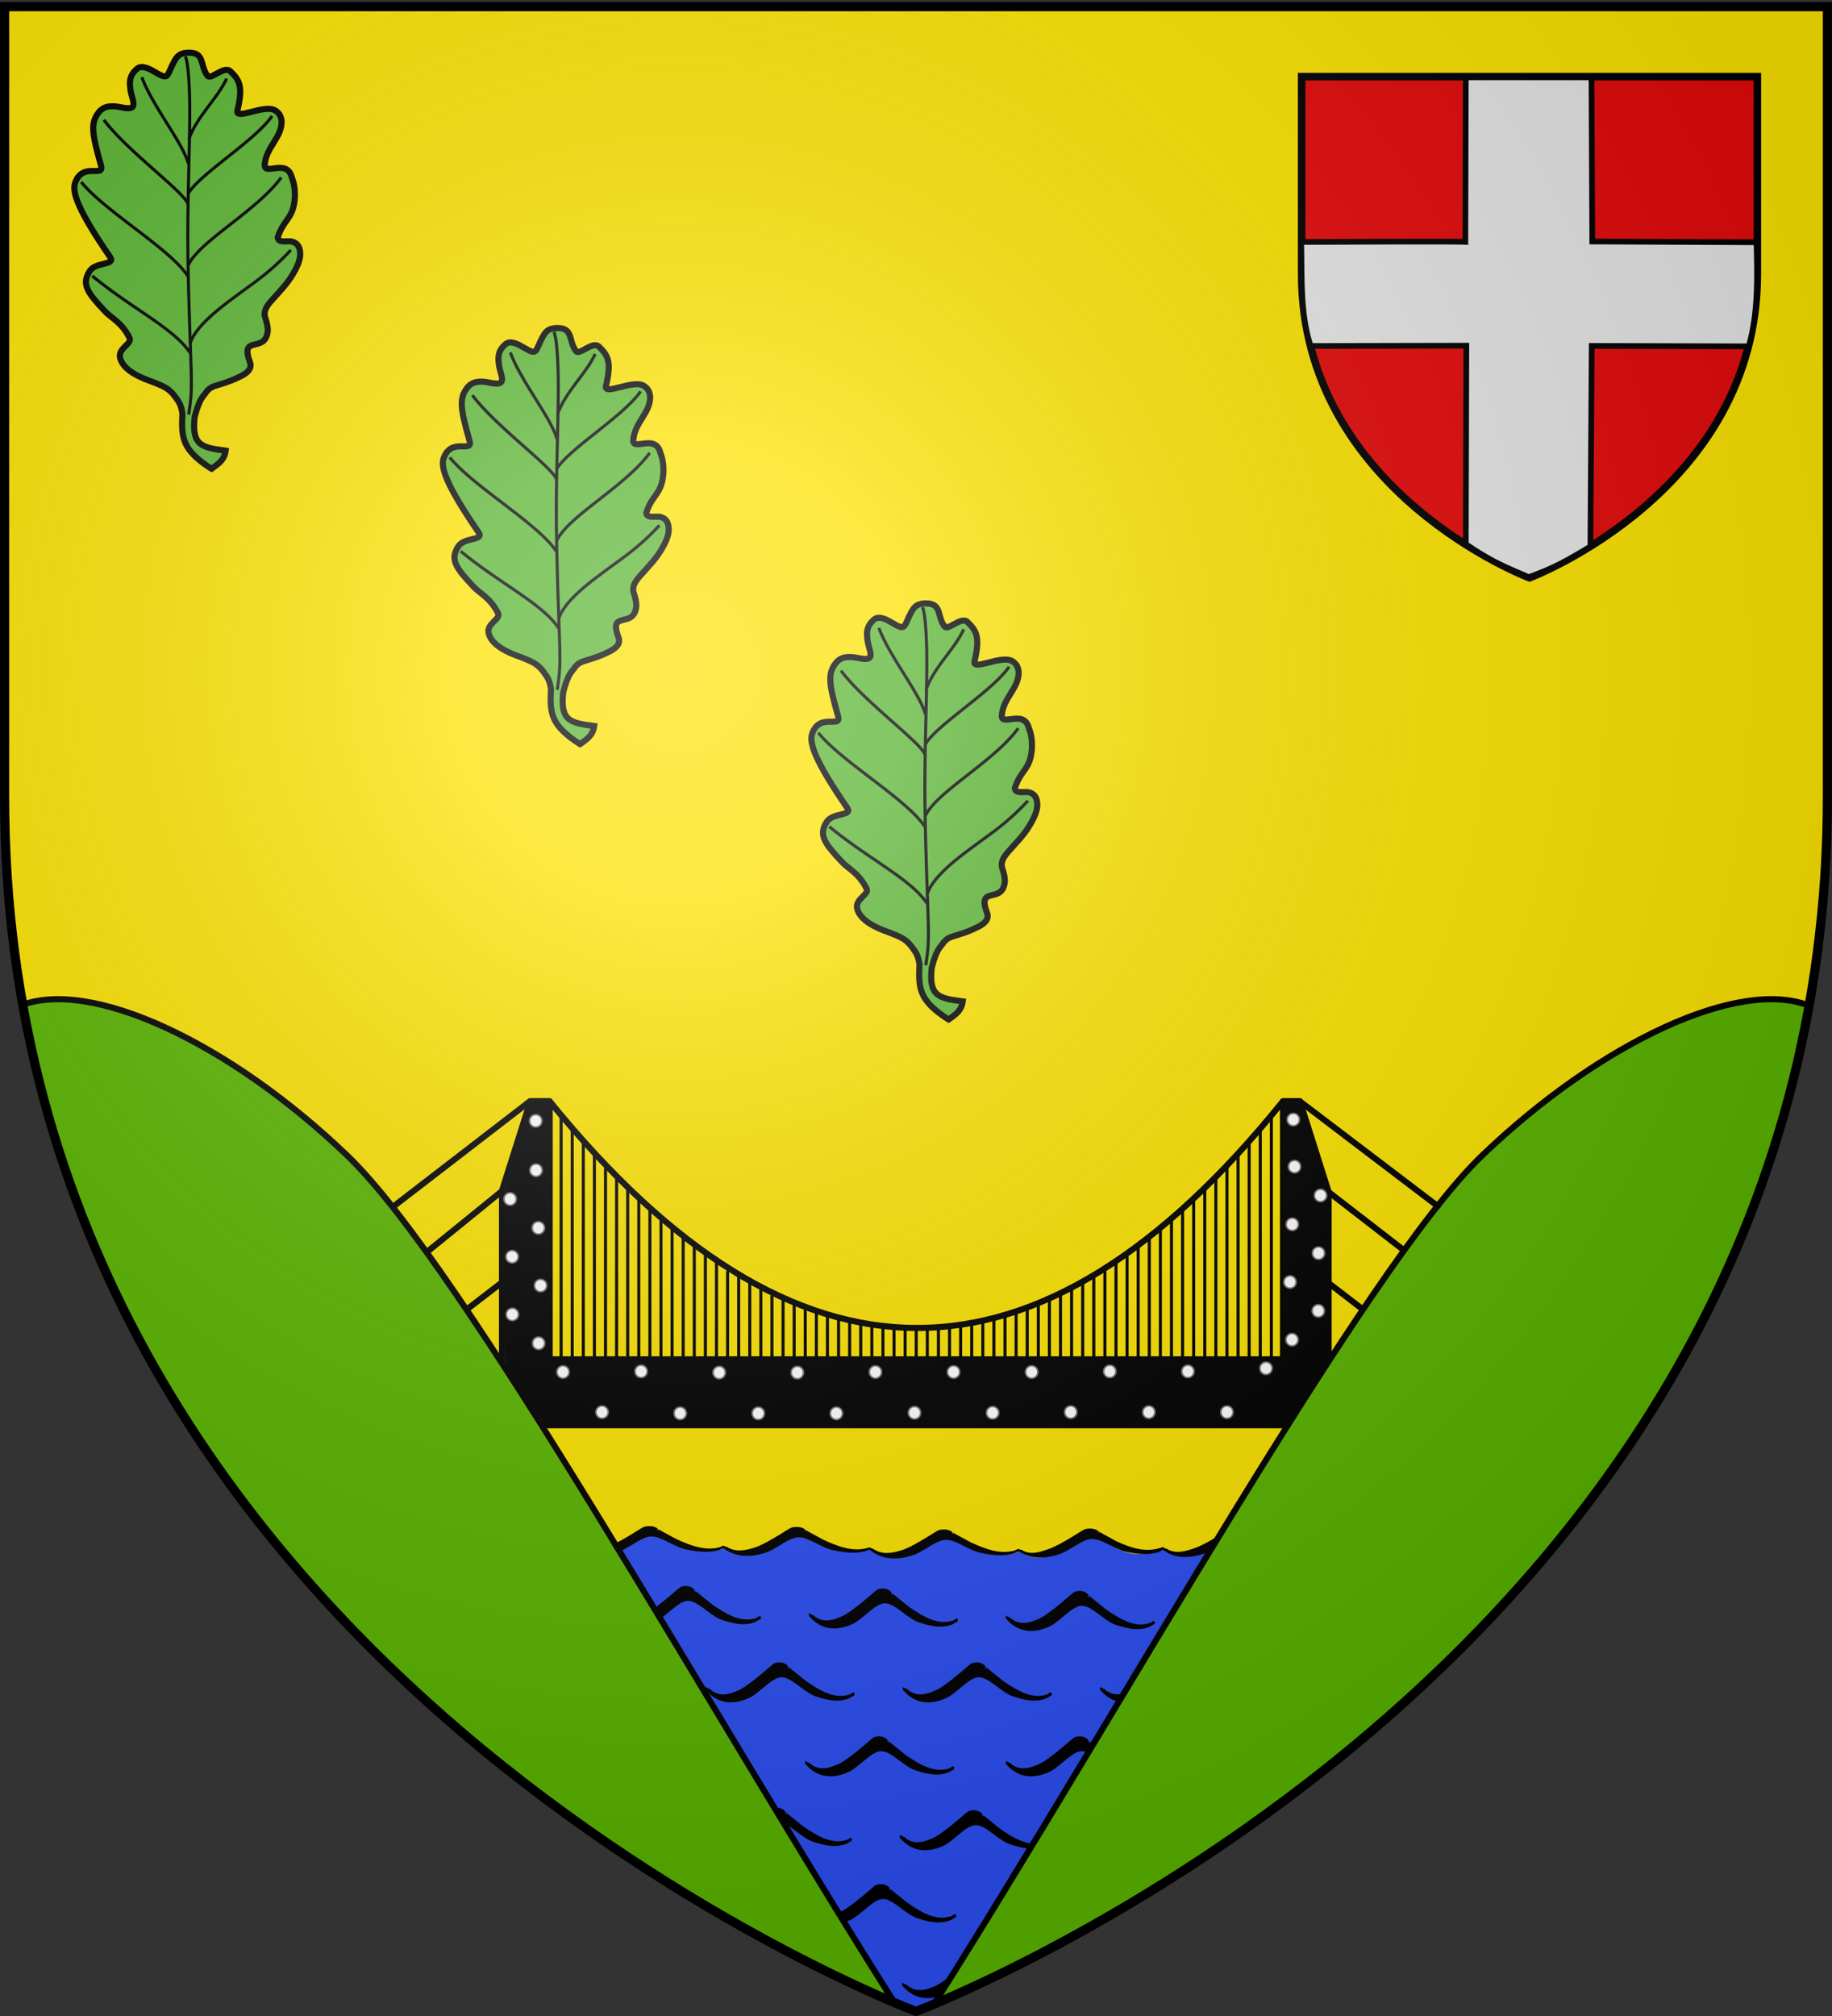 <svg xmlns="http://www.w3.org/2000/svg" xmlns:xlink="http://www.w3.org/1999/xlink" width="600" height="660" style="display:inline" version="1.0"><rect width="100%" height="100%" fill="#333333" stroke="none"/><defs><radialGradient xlink:href="#a" id="c" cx="221.445" cy="226.331" r="300" fx="221.445" fy="226.331" gradientTransform="matrix(1.353 0 0 1.349 -77.63 -85.747)" gradientUnits="userSpaceOnUse"/><linearGradient id="a"><stop offset="0" style="stop-color:#fff;stop-opacity:.314"/><stop offset=".19" style="stop-color:#fff;stop-opacity:.251"/><stop offset=".6" style="stop-color:#6b6b6b;stop-opacity:.125"/><stop offset="1" style="stop-color:#000;stop-opacity:.125"/></linearGradient><clipPath id="b"><path d="M300 658.5S1.5 546.18 1.5 260.728V2.176h597v258.552C598.5 546.18 300 658.5 300 658.5z" style="fill:none;stroke:#000;stroke-width:3;stroke-linecap:butt;stroke-linejoin:miter;stroke-miterlimit:4;stroke-opacity:1;stroke-dasharray:none"/></clipPath></defs><g style="display:inline"><g clip-path="url(#b)"><path d="M300 658.5s298.5-112.32 298.5-397.772V2.176H1.5v258.552C1.5 546.18 300 658.5 300 658.5z" style="fill:#fce200;fill-opacity:1;fill-rule:evenodd;stroke:none"/><path d="M165.41 498.393c-5.371 1.218-9.83 9.354-15.178 10.499.265 35.422-.597 69.277-.038 104.6 2.796 22.69 11.653 46.995 22.672 55.38 9.465 6.174 19.475 2.587 29.276 3.55 22.367.512 44.764-2.628 67.111-.653 13.096 3.307 24.168 22.554 28.557 47.161-.126 3.727 1.25 12.103 1.14 7.756 4.707-29.215 20.478-57 35.881-55.573 27.468-1.184 54.32 2.596 81.772.245 13.852-1.69 26.153-25.772 29.799-51.789 2.068-10.735.527-22.74 1.067-34.014-.133-26.404 1.096-57.25.258-83.583-.992-2.746-3.335 4.922-4.76 4.194-4.467 2.599-11.217 2.423-13.436-.494-4.303 5.426-11.224 1.036-23.452-6.785-6.109 3.307-17.567 13.961-24.975 8.363-7.237 2.36-12.64 2.548-20.365-3.556-3.335-3.61-6.128-1.89-9.349 1.092-5.736 5.009-11.716 6.958-17.628 3.103-7.034 3.257-14.698-.75-21.443-4.96-7.315-2.966-13.778 8.952-21.164 6.814-10.895-4.037-3.895-2.332-7.352-2.379-7.202 1.17-15.645-2.147-22.326-6.688-6.675 5.03-15.94 11.912-24.297 6.17-6.491 2.815-18.258-3.788-24.54-6.032-5.508 2.554-15.218 9.798-23.73 4.398-8.572 4.802-18.989-7.276-23.5-6.82z" style="color:#000;fill:#2b4ff2;fill-opacity:1;fill-rule:nonzero;stroke:none;stroke-width:1;marker:none;visibility:visible;display:inline;overflow:visible;enable-background:accumulate"/><g style="fill:#2b4ff2;fill-opacity:1"><g style="fill:#2b4ff2;fill-opacity:1"><path d="M158.49 432.666c-.089-.17-13.082 5.948-21.408 8.217-6.556 1.534-13.841 2.776-20.2-.16-1.46-.114-3.62-1.263-1.01.106 8.407 4.387 18.94 3.817 27.875 1.604 6.936-2.03 14.032-6.433 20.05-6.543 6.48-.118 13.729 4.335 21.516 6.06 7.61 1.34 16.104 2.437 23.624.691 1.578-1.07 4.053-.927.907-.35-10.161 2.137-20.499-.9-30.06-4.217-5.284-2.104-11.667-4.692-11.548-4.72-2.572-1.91-8.655-1.417-9.747-.688zM416.463 434.286c-.088-.17-13.081 5.948-21.407 8.217-6.557 1.534-13.842 2.776-20.2-.16-1.461-.114-3.62-1.263-1.01.106 8.406 4.387 18.938 3.816 27.875 1.604 6.936-2.03 14.031-6.433 20.05-6.543 6.479-.118 13.728 4.335 21.516 6.06 7.609 1.34 16.103 2.437 23.623.691 1.579-1.07 4.053-.927.908-.35-10.162 2.137-20.5-.9-30.06-4.217-5.285-2.104-11.668-4.692-11.549-4.72-2.571-1.91-8.654-1.417-9.746-.688zM287.476 433.476c-.088-.17-13.08 5.948-21.407 8.217-6.556 1.534-13.842 2.776-20.2-.16-1.461-.114-3.62-1.263-1.01.106 8.407 4.387 18.939 3.817 27.875 1.604 6.936-2.03 14.032-6.433 20.05-6.543 6.479-.118 13.729 4.335 21.516 6.06 7.609 1.34 16.103 2.437 23.623.691 1.58-1.07 4.053-.927.908-.35-10.162 2.137-20.5-.9-30.06-4.217-5.284-2.104-11.667-4.692-11.548-4.72-2.572-1.91-8.655-1.417-9.747-.688z" style="font-size:medium;font-style:normal;font-variant:normal;font-weight:400;font-stretch:normal;text-indent:0;text-align:start;text-decoration:none;line-height:normal;letter-spacing:normal;word-spacing:normal;text-transform:none;direction:ltr;block-progression:tb;writing-mode:lr-tb;text-anchor:start;color:#000;fill:#000;fill-opacity:1;stroke:#000;stroke-width:1;stroke-miterlimit:4;stroke-opacity:1;stroke-dasharray:none;marker:none;visibility:visible;display:inline;overflow:visible;enable-background:accumulate;font-family:Bitstream Vera Sans;-inkscape-font-specification:Bitstream Vera Sans" transform="matrix(.5 0 0 1 143.306 87.692)"/></g><g style="fill:#2b4ff2;fill-opacity:1"><path d="M416.463 478.024c-.088-.17-13.081 5.948-21.407 8.217-6.557 1.534-13.842 2.776-20.2-.16-1.461-.114-3.62-1.263-1.01.106 8.406 4.387 18.938 3.816 27.875 1.604 6.936-2.03 14.031-6.433 20.05-6.543 6.479-.118 13.728 4.335 21.516 6.06 7.609 1.34 16.103 2.437 23.623.691 1.579-1.07 4.053-.927.908-.35-10.162 2.137-20.5-.9-30.06-4.217-5.285-2.104-11.668-4.692-11.549-4.72-2.571-1.91-8.654-1.417-9.746-.688zM285.046 478.024c-.088-.17-13.08 5.948-21.407 8.217-6.556 1.534-13.842 2.776-20.2-.16-1.461-.114-3.62-1.263-1.01.106 8.407 4.387 18.939 3.816 27.875 1.604 6.936-2.03 14.032-6.433 20.05-6.543 6.479-.118 13.729 4.335 21.516 6.06 7.609 1.34 16.103 2.437 23.623.691 1.58-1.07 4.054-.927.908-.35-10.161 2.137-20.499-.9-30.06-4.217-5.284-2.104-11.667-4.692-11.548-4.72-2.572-1.91-8.655-1.417-9.747-.688z" style="font-size:medium;font-style:normal;font-variant:normal;font-weight:400;font-stretch:normal;text-indent:0;text-align:start;text-decoration:none;line-height:normal;letter-spacing:normal;word-spacing:normal;text-transform:none;direction:ltr;block-progression:tb;writing-mode:lr-tb;text-anchor:start;color:#000;fill:#000;fill-opacity:1;stroke:#000;stroke-width:1;stroke-miterlimit:4;stroke-opacity:1;stroke-dasharray:none;marker:none;visibility:visible;display:inline;overflow:visible;enable-background:accumulate;font-family:Bitstream Vera Sans;-inkscape-font-specification:Bitstream Vera Sans" transform="matrix(.5 0 0 1 143.306 91.55)"/></g><g style="fill:#2b4ff2;fill-opacity:1;display:inline;enable-background:new"><path d="M287.476 433.476c-.088-.17-13.08 5.948-21.407 8.217-6.556 1.534-13.842 2.776-20.2-.16-1.461-.114-3.62-1.263-1.01.106 8.407 4.387 18.939 3.817 27.875 1.604 6.936-2.03 14.032-6.433 20.05-6.543 6.479-.118 13.729 4.335 21.516 6.06 7.609 1.34 16.103 2.437 23.623.691 1.58-1.07 4.053-.927.908-.35-10.162 2.137-20.5-.9-30.06-4.217-5.284-2.104-11.667-4.692-11.548-4.72-2.572-1.91-8.655-1.417-9.747-.688z" style="font-size:medium;font-style:normal;font-variant:normal;font-weight:400;font-stretch:normal;text-indent:0;text-align:start;text-decoration:none;line-height:normal;letter-spacing:normal;word-spacing:normal;text-transform:none;direction:ltr;block-progression:tb;writing-mode:lr-tb;text-anchor:start;color:#000;fill:#000;fill-opacity:1;stroke:#000;stroke-width:1;stroke-miterlimit:4;stroke-opacity:1;stroke-dasharray:none;marker:none;visibility:visible;display:inline;overflow:visible;enable-background:accumulate;font-family:Bitstream Vera Sans;-inkscape-font-specification:Bitstream Vera Sans" transform="matrix(.5 0 0 1 142.699 184.506)"/></g><g style="fill:#2b4ff2;fill-opacity:1;display:inline;enable-background:new"><path d="M287.476 433.476c-.088-.17-13.08 5.948-21.407 8.217-6.556 1.534-13.842 2.776-20.2-.16-1.461-.114-3.62-1.263-1.01.106 8.407 4.387 18.939 3.817 27.875 1.604 6.936-2.03 14.032-6.433 20.05-6.543 6.479-.118 13.729 4.335 21.516 6.06 7.609 1.34 16.103 2.437 23.623.691 1.58-1.07 4.053-.927.908-.35-10.162 2.137-20.5-.9-30.06-4.217-5.284-2.104-11.667-4.692-11.548-4.72-2.572-1.91-8.655-1.417-9.747-.688z" style="font-size:medium;font-style:normal;font-variant:normal;font-weight:400;font-stretch:normal;text-indent:0;text-align:start;text-decoration:none;line-height:normal;letter-spacing:normal;word-spacing:normal;text-transform:none;direction:ltr;block-progression:tb;writing-mode:lr-tb;text-anchor:start;color:#000;fill:#000;fill-opacity:1;stroke:#000;stroke-width:1;stroke-miterlimit:4;stroke-opacity:1;stroke-dasharray:none;marker:none;visibility:visible;display:inline;overflow:visible;enable-background:accumulate;font-family:Bitstream Vera Sans;-inkscape-font-specification:Bitstream Vera Sans" transform="matrix(.5 0 0 1 173.882 208.709)"/></g><g style="fill:#2b4ff2;fill-opacity:1"><g style="fill:#2b4ff2;fill-opacity:1;display:inline;enable-background:new"><path d="M158.49 432.666c-.089-.17-13.082 5.948-21.408 8.217-6.556 1.534-13.841 2.776-20.2-.16-1.46-.114-3.62-1.263-1.01.106 8.407 4.387 18.94 3.817 27.875 1.604 6.936-2.03 14.032-6.433 20.05-6.543 6.48-.118 13.729 4.335 21.516 6.06 7.61 1.34 16.104 2.437 23.624.691 1.578-1.07 4.053-.927.907-.35-10.161 2.137-20.499-.9-30.06-4.217-5.284-2.104-11.667-4.692-11.548-4.72-2.572-1.91-8.655-1.417-9.747-.688zM287.476 433.476c-.088-.17-13.08 5.948-21.407 8.217-6.556 1.534-13.842 2.776-20.2-.16-1.461-.114-3.62-1.263-1.01.106 8.407 4.387 18.939 3.817 27.875 1.604 6.936-2.03 14.032-6.433 20.05-6.543 6.479-.118 13.729 4.335 21.516 6.06 7.609 1.34 16.103 2.437 23.623.691 1.58-1.07 4.053-.927.908-.35-10.162 2.137-20.5-.9-30.06-4.217-5.284-2.104-11.667-4.692-11.548-4.72-2.572-1.91-8.655-1.417-9.747-.688z" style="font-size:medium;font-style:normal;font-variant:normal;font-weight:400;font-stretch:normal;text-indent:0;text-align:start;text-decoration:none;line-height:normal;letter-spacing:normal;word-spacing:normal;text-transform:none;direction:ltr;block-progression:tb;writing-mode:lr-tb;text-anchor:start;color:#000;fill:#000;fill-opacity:1;stroke:#000;stroke-width:1;stroke-miterlimit:4;stroke-opacity:1;stroke-dasharray:none;marker:none;visibility:visible;display:inline;overflow:visible;enable-background:accumulate;font-family:Bitstream Vera Sans;-inkscape-font-specification:Bitstream Vera Sans" transform="matrix(.5 0 0 1 173.073 160.302)"/></g></g><g style="fill:#2b4ff2;fill-opacity:1"><path d="M349.008 456.155c-.088-.17-13.08 5.948-21.407 8.217-6.556 1.534-13.841 2.776-20.2-.16-1.46-.114-3.62-1.263-1.01.106 8.407 4.387 18.94 3.816 27.875 1.604 6.936-2.03 14.032-6.433 20.05-6.543 6.48-.118 13.729 4.335 21.516 6.06 7.61 1.34 16.104 2.437 23.624.691 1.578-1.07 4.053-.927.907-.35-10.161 2.137-20.499-.9-30.06-4.217-5.284-2.104-11.667-4.692-11.548-4.72-2.572-1.91-8.655-1.417-9.747-.688zM478.222 456.155c-.087-.17-13.08 5.948-21.407 8.217-6.556 1.534-13.841 2.776-20.2-.16-1.46-.114-3.62-1.263-1.01.106 8.407 4.387 18.94 3.816 27.875 1.604 6.936-2.03 14.032-6.433 20.05-6.543 6.48-.118 13.729 4.335 21.516 6.06 7.61 1.34 16.104 2.437 23.624.691 1.579-1.07 4.053-.927.908-.35-10.162 2.137-20.5-.9-30.06-4.217-5.285-2.104-11.668-4.692-11.549-4.72-2.572-1.91-8.655-1.417-9.747-.688zM219.794 456.155c-.088-.17-13.08 5.948-21.407 8.217-6.556 1.534-13.842 2.776-20.2-.16-1.461-.114-3.62-1.263-1.01.106 8.407 4.387 18.939 3.816 27.875 1.604 6.936-2.03 14.032-6.433 20.05-6.543 6.479-.118 13.729 4.335 21.516 6.06 7.609 1.34 16.103 2.437 23.623.691 1.58-1.07 4.054-.927.908-.35-10.161 2.137-20.499-.9-30.06-4.217-5.284-2.104-11.667-4.692-11.548-4.72-2.572-1.91-8.655-1.417-9.747-.688z" style="font-size:medium;font-style:normal;font-variant:normal;font-weight:400;font-stretch:normal;text-indent:0;text-align:start;text-decoration:none;line-height:normal;letter-spacing:normal;word-spacing:normal;text-transform:none;direction:ltr;block-progression:tb;writing-mode:lr-tb;text-anchor:start;color:#000;fill:#000;fill-opacity:1;stroke:#000;stroke-width:1;stroke-miterlimit:4;stroke-opacity:1;stroke-dasharray:none;marker:none;visibility:visible;display:inline;overflow:visible;enable-background:accumulate;font-family:Bitstream Vera Sans;-inkscape-font-specification:Bitstream Vera Sans" transform="matrix(.5 0 0 1 143.306 89.216)"/></g></g><g style="fill:#2b4ff2;fill-opacity:1"><path d="M114.427 810.109c-.088-.17-13.08 5.948-21.407 8.217-6.556 1.534-13.841 2.776-20.2-.16-1.46-.114-3.62-1.263-1.01.106 8.407 4.387 18.94 3.816 27.875 1.604 6.936-2.03 14.032-6.433 20.05-6.543 6.48-.118 13.729 4.335 21.516 6.06 7.61 1.34 16.104 2.437 23.624.691 1.578-1.07 4.053-.927.907-.35-10.161 2.137-20.499-.9-30.06-4.217-5.284-2.104-11.667-4.692-11.548-4.72-2.572-1.91-8.655-1.417-9.747-.688zM307.36 814.159c-.087-.17-13.08 5.948-21.406 8.217-6.557 1.533-13.842 2.776-20.2-.16-2.824-.932-4.155-1.583-1.01.106 8.406 4.387 18.938 3.816 27.875 1.604 6.936-2.03 14.031-6.433 20.05-6.543 6.479-.118 13.728 4.335 21.516 6.06 7.608 1.34 16.103 2.437 23.623.69 1.579-1.07 4.053-.926.908-.35-10.162 2.138-20.5-.9-30.06-4.216-5.285-2.104-11.668-4.692-11.549-4.72-2.571-1.91-8.654-1.417-9.746-.688z" style="font-size:medium;font-style:normal;font-variant:normal;font-weight:400;font-stretch:normal;text-indent:0;text-align:start;text-decoration:none;line-height:normal;letter-spacing:normal;word-spacing:normal;text-transform:none;direction:ltr;block-progression:tb;writing-mode:lr-tb;text-anchor:start;color:#000;fill:#000;fill-opacity:1;stroke:#000;stroke-width:1;stroke-miterlimit:4;stroke-opacity:1;stroke-dasharray:none;marker:none;visibility:visible;display:inline;overflow:visible;enable-background:accumulate;font-family:Bitstream Vera Sans;-inkscape-font-specification:Bitstream Vera Sans" transform="matrix(.5 -.009 .006 .702 148.41 -67.211)"/><path d="M403.017 814.969c-.088-.17-13.08 5.948-21.407 8.217-6.556 1.533-13.102 3.345-19.46.41-1.461-.115-.916.16-1.75-.464 8.407 4.387 18.94 3.816 27.875 1.604 6.936-2.03 14.032-6.434 20.05-6.543 6.48-.118 13.729 4.335 21.516 6.06 7.61 1.34 15.609 2.182 23.129.436 1.579-1.07 3.685-1.367.54-.79-10.162 2.137-19.637-.206-29.198-3.522-5.284-2.104-11.667-4.693-11.548-4.72-2.572-1.911-8.655-1.417-9.747-.688zM210.894 811.729c-.088-.17-13.08 5.948-21.407 8.217-6.556 1.533-13.842 2.776-20.2-.16-1.461-.114-3.62-1.263-1.01.106 8.407 4.387 18.939 3.816 27.875 1.604 6.936-2.03 14.032-6.433 20.05-6.543 6.479-.118 13.729 4.335 21.516 6.06 7.609 1.34 16.103 2.437 23.623.691 1.082-.88 1.506.056.908-.35-10.162 2.137-20.5-.9-30.06-4.217-5.284-2.104-11.667-4.692-11.548-4.72-2.572-1.91-8.655-1.417-9.747-.688z" style="font-size:medium;font-style:normal;font-variant:normal;font-weight:400;font-stretch:normal;text-indent:0;text-align:start;text-decoration:none;line-height:normal;letter-spacing:normal;word-spacing:normal;text-transform:none;direction:ltr;block-progression:tb;writing-mode:lr-tb;text-anchor:start;color:#000;fill:#000;fill-opacity:1;stroke:#000;stroke-width:1;stroke-linejoin:round;stroke-miterlimit:4;stroke-opacity:1;stroke-dasharray:none;marker:none;visibility:visible;display:inline;overflow:visible;enable-background:accumulate;font-family:Bitstream Vera Sans;-inkscape-font-specification:Bitstream Vera Sans" transform="matrix(.5 -.009 .006 .702 148.41 -67.211)"/><path d="M19.58 808.49c-.087-.17-13.08 5.947-21.406 8.216-6.557 1.534-13.842 2.776-20.2-.16-1.462-.114-3.62-1.263-1.01.106 8.406 4.387 18.938 3.817 27.875 1.604 6.936-2.03 14.031-6.433 20.05-6.543 6.478-.117 13.728 4.335 21.515 6.06 7.61 1.34 16.104 2.437 23.624.691 1.579-1.07 4.053-.927.908-.35-10.162 2.137-20.5-.9-30.06-4.217-5.285-2.104-11.668-4.692-11.549-4.72-2.571-1.91-8.654-1.417-9.746-.688z" style="font-size:medium;font-style:normal;font-variant:normal;font-weight:400;font-stretch:normal;text-indent:0;text-align:start;text-decoration:none;line-height:normal;letter-spacing:normal;word-spacing:normal;text-transform:none;direction:ltr;block-progression:tb;writing-mode:lr-tb;text-anchor:start;color:#000;fill:#2b4ff2;fill-opacity:1;stroke:#000;stroke-width:1;stroke-miterlimit:4;stroke-opacity:1;stroke-dasharray:none;marker:none;visibility:visible;display:inline;overflow:visible;enable-background:accumulate;font-family:Bitstream Vera Sans;-inkscape-font-specification:Bitstream Vera Sans" transform="matrix(.5 -.009 .006 .702 148.41 -67.211)"/><path d="M498.674 815.779c-.088-.17-13.08 5.948-21.407 8.217-6.556 1.533-13.599 3.277-19.957.341-1.461-.115-3.991-1.454-1.381-.086 8.406 4.387 19.067 3.507 28.003 1.295 6.936-2.03 14.032-6.434 20.05-6.543 6.479-.118 13.729 4.335 21.516 6.06 7.609 1.34 16.103 2.437 23.623.69 1.58-1.07 4.054-.926.908-.35-10.161 2.138-20.5-.9-30.06-4.216-5.284-2.104-11.667-4.693-11.548-4.72-2.572-1.911-8.655-1.417-9.747-.688z" style="font-size:medium;font-style:normal;font-variant:normal;font-weight:400;font-stretch:normal;text-indent:0;text-align:start;text-decoration:none;line-height:normal;letter-spacing:normal;word-spacing:normal;text-transform:none;direction:ltr;block-progression:tb;writing-mode:lr-tb;text-anchor:start;color:#000;fill:#000;fill-opacity:1;stroke:#000;stroke-width:1;stroke-linecap:round;stroke-linejoin:round;stroke-miterlimit:4;stroke-opacity:1;stroke-dasharray:none;marker:none;visibility:visible;display:inline;overflow:visible;enable-background:accumulate;font-family:Bitstream Vera Sans;-inkscape-font-specification:Bitstream Vera Sans" transform="matrix(.5 -.009 .006 .702 148.41 -67.211)"/></g></g><path d="M578.582 327.402c-14.244.16-27.108 5.811-39.67 12.021-20.05 10.623-40.514 24.704-56.413 40.799-17.766 18.833-31.659 41.214-45.988 62.704-43.655 67.611-82.58 137.918-125.167 206.212-.11.832-5.245 5.24-3.497 5.549 14.354-5.87 30.538-15.592 44.259-22.836 63.065-34.915 121.097-79.118 165.318-136.34 33.546-43.296 57.758-95.347 69.978-148.813 1.092-5.64 4.265-11.804 4.358-17.54-3.485-1.678-9.365-1.581-13.178-1.756zM18.203 327.076c-2.674.281-8.15.446-10.288 2.207 1.588 12.583 6.54 25.427 9.944 37.618 17.922 62.085 51.731 118.938 96.632 165.113 48.92 50.913 110.139 91.956 174.212 121.32 1.726 1.177.651-2.228-.14-3.015-42.014-67.073-81.454-135.764-124.271-202.343-15.038-22.734-28.981-46.754-47.575-66.805-19.987-20.044-43.208-37.37-69.541-48.04-9.082-3.552-19.126-6.424-28.973-6.055z" style="color:#000;fill:#5ab500;fill-opacity:1;fill-rule:nonzero;stroke:none;stroke-width:1;marker:none;visibility:visible;display:inline;overflow:visible;enable-background:accumulate"/><path d="M592.846 329.392c-22.97-9.576-68.884 11.923-107.43 48.906-38.547 36.983-120.34 184.715-179.627 277.956" style="fill:none;stroke:#000;stroke-width:2;stroke-linecap:butt;stroke-linejoin:miter;stroke-miterlimit:4;stroke-opacity:1;stroke-dasharray:none"/><path d="M6.283 329.392c22.97-9.576 68.884 11.923 107.43 48.906 38.547 36.983 120.34 184.715 179.627 277.956" style="fill:none;stroke:#000;stroke-width:2;stroke-linecap:butt;stroke-linejoin:miter;stroke-miterlimit:4;stroke-opacity:1;stroke-dasharray:none;display:inline"/></g><g style="display:inline"><path d="M421.097 360.895c-.1 27.361.226 55.536-.231 82.893-.02.954.101 2.162-1.312 1.698-42.153.438-84.311.174-126.466.215l-113.656-.083c-.059-27.96.691-56.932.633-84.892-1.416-.163-5.373-1.24-6.07.394-2.837 9.25-6.01 19.657-8.651 28.938.027 18.764-.057 37.547.055 56.299 4.212 6.416 8.227 13.044 12.534 19.346h243.296c4.42-6.648 8.742-13.512 13.075-20.261-.022-18.461-.015-36.925-.055-55.384-2.99-9.409-6.187-19.827-9.187-29.233-1.168-.235-2.875-.421-3.965.07z" style="color:#000;fill:#000;fill-opacity:1;fill-rule:nonzero;stroke:none;stroke-width:1;marker:none;visibility:visible;display:inline;overflow:visible;enable-background:accumulate"/><path d="M174.755 360.935c-2.666-.767-1.11 2.398-1.68 4.325-2.528 8.206-5.358 16.363-7.699 24.599.02 18.851-1.056 36.402-.967 55.244 4.27 6.359 8.869 15.253 13.125 21.527 81.13 0 163.246-.658 244.376-.658 4.51-6.664 8.1-13.944 12.518-20.746-.007-18.168.013-36.337-.01-54.503a9997.65 9997.65 0 0 0-9.577-30.065c-1.307-.048-4.939-2.187-4.224.325-.064 27.42-.17 56.32-.535 83.718-13.914.592-27.053.858-40.98 1.004-63.456-.004-126.912.137-190.367-.101-3.113-.142-6.364.134-9.401-.398-.536-19.697-.222-39.417-.319-59.122v-25.41c-.369-1.4-3.508.403-4.26.26z" style="color:#000;fill:none;stroke:none;stroke-width:1;marker:none;visibility:visible;display:inline;overflow:visible;enable-background:accumulate"/><path d="M759.666 673.73c7.634-5.643 12.787-8.875 14.074-18.145-23.505-3.127-34.142-4.74-30.904-33.712 3.467-12.83 5.82-17.95 10.314-22.969 3.596-5.693 7.049-7.195 13.22-8.97 9.031-2.633 15.68-5.215 20.502-7.711 7.61-3.313 13.748-8.031 11.17-14.959-10.591-28.449 15.883-7.65 17.788-31.752.032-4.03-1.087-7.777-2.057-11.106-3.9-9.693 3.782-16.19 9.801-23.056 4.961-5.58 10.128-11.014 14.375-17.276 8.54-12.79 10.656-20.608 10.22-26.096-.452-6.586-3.55-10.584-9.92-11.344-5.369-.165-11.846 1.382-12.508-3.778 6.037-18.843 15.715-18.339 17.096-39.84.451-9.843-1.384-16.058-3.023-20.191-4.88-19.494-28.077-.835-27.004-12.895 1.579-17.725 16.848-26.415 16.843-42.913-.483-5.563-2.896-9.143-6.908-11.289-10.92-5.84-39.566 10.402-37.218.427 5.707-24.24 2.153-30.293-6.95-39.18-6.274-6.124-19.44 8.925-22.9 4.465-7.833-10.098-2.462-23.034-18.373-23.067-11.301-.023-13.265 5.49-17.16 13.119-5.163 10.926-4.086 13.758-16.077 6.697-6.342-3.75-13.842-7.908-18.778-3.766-6.376 5.351-7.862 11.194-6.81 18.803.567 11.071 10.686 23.698-7.638 19.932-7.476-1.546-17.473-3.19-23.575 4.447-8.461 10.591-7.343 20.38 1.985 53.128 3.77 13.234-18.125-3.856-25.78 17.498-3.367 9.39 3.01 27.674 34.935 74.138 5.76 8.382-14.164 4.548-20.27 13.803-8.762 13.28-2.273 21.775 15.15 40.337 6.65 7.084 16.507 10.788 24.487 26.476 3.138 6.17-12.583 10.45-9.163 20.93 2.445 7.494 10.299 15.506 31.723 22.843 10.555 4.505 16.78 5.545 24.592 17.2 3.454 4.306 4.788 9.071 5.663 14.391-1.05 24.212-.81 36.173 29.078 55.38z" style="fill:#5ab532;fill-opacity:1;fill-rule:evenodd;stroke:#000;stroke-width:6.104;stroke-linecap:butt;stroke-linejoin:miter;stroke-miterlimit:4;stroke-opacity:1;stroke-dasharray:none" transform="translate(-179.89 -67.495) scale(.328)"/><path d="M736.878 619.51c2.1-15.288 3.255-19.99 2.289-49.611-.741-22.744-1.823-50.569-2.529-80.109a2571.32 2571.32 0 0 1-.58-32.288c-.139-12.295-.094-24.775.05-37.165.283-24.044.944-47.75 1.384-69.11.365-17.73.578-33.845.293-47.199-.259-12.153-1.253-35.19-4.21-41.902m4.846 286.301c5.522-17.8 31.556-36.812 48.797-49.526 17.52-12.92 31.717-22.177 51.668-43.597m-100.142 103.46c-15.575-24.799-58.138-44.555-98.204-77.616m95.781.652c-17.56-27.498-82.834-64.825-106.765-94.334m106.604 83.593c10.45-24.159 68.772-54.639 93.035-88.116m-93.035 16.4c11.569-19.943 66.33-52.54 83.99-77.777m-84.071 87.792c-3.807-11.993-60.746-52.937-83.91-83.916m84.394 43.698c-5.684-20.928-36.048-57.877-46.497-86.34m46.982 62.192c7.473-22.573 28.431-40.558 37.72-60.788" style="fill:none;stroke:#000;stroke-width:3.052;stroke-linecap:butt;stroke-linejoin:miter;stroke-miterlimit:4;stroke-opacity:1;stroke-dasharray:none" transform="translate(-179.89 -67.495) scale(.328)"/><path d="M813.19 250.207z" style="fill:none;stroke:#000;stroke-width:1px;stroke-linecap:butt;stroke-linejoin:miter;stroke-opacity:1" transform="translate(-59.19 22.654) scale(.328)"/><path d="M759.666 673.73c7.634-5.643 12.787-8.875 14.074-18.145-23.505-3.127-34.142-4.74-30.904-33.712 3.467-12.83 5.82-17.95 10.314-22.969 3.596-5.693 7.049-7.195 13.22-8.97 9.031-2.633 15.68-5.215 20.502-7.711 7.61-3.313 13.748-8.031 11.17-14.959-10.591-28.449 15.883-7.65 17.788-31.752.032-4.03-1.087-7.777-2.057-11.106-3.9-9.693 3.782-16.19 9.801-23.056 4.961-5.58 10.128-11.014 14.375-17.276 8.54-12.79 10.656-20.608 10.22-26.096-.452-6.586-3.55-10.584-9.92-11.344-5.369-.165-11.846 1.382-12.508-3.778 6.037-18.843 15.715-18.339 17.096-39.84.451-9.843-1.384-16.058-3.023-20.191-4.88-19.494-28.077-.835-27.004-12.895 1.579-17.725 16.848-26.415 16.843-42.913-.483-5.563-2.896-9.143-6.908-11.289-10.92-5.84-39.566 10.402-37.218.427 5.707-24.24 2.153-30.293-6.95-39.18-6.274-6.124-19.44 8.925-22.9 4.465-7.833-10.098-2.462-23.034-18.373-23.067-11.301-.023-13.265 5.49-17.16 13.119-5.163 10.926-4.086 13.758-16.077 6.697-6.342-3.75-13.842-7.908-18.778-3.766-6.376 5.351-7.862 11.194-6.81 18.803.567 11.071 10.686 23.698-7.638 19.932-7.476-1.546-17.473-3.19-23.575 4.447-8.461 10.591-7.343 20.38 1.985 53.128 3.77 13.234-18.125-3.856-25.78 17.498-3.367 9.39 3.01 27.674 34.935 74.138 5.76 8.382-14.164 4.548-20.27 13.803-8.762 13.28-2.273 21.775 15.15 40.337 6.65 7.084 16.507 10.788 24.487 26.476 3.138 6.17-12.583 10.45-9.163 20.93 2.445 7.494 10.299 15.506 31.723 22.843 10.555 4.505 16.78 5.545 24.592 17.2 3.454 4.306 4.788 9.071 5.663 14.391-1.05 24.212-.81 36.173 29.078 55.38z" style="fill:#5ab532;fill-opacity:1;fill-rule:evenodd;stroke:#000;stroke-width:6.104;stroke-linecap:butt;stroke-linejoin:miter;stroke-miterlimit:4;stroke-opacity:1;stroke-dasharray:none" transform="translate(-59.19 22.654) scale(.328)"/><path d="M736.878 619.51c2.1-15.288 3.255-19.99 2.289-49.611-.741-22.744-1.823-50.569-2.529-80.109a2571.32 2571.32 0 0 1-.58-32.288c-.139-12.295-.094-24.775.05-37.165.283-24.044.944-47.75 1.384-69.11.365-17.73.578-33.845.293-47.199-.259-12.153-1.253-35.19-4.21-41.902m4.846 286.301c5.522-17.8 31.556-36.812 48.797-49.526 17.52-12.92 31.717-22.177 51.668-43.597m-100.142 103.46c-15.575-24.799-58.138-44.555-98.204-77.616m95.781.652c-17.56-27.498-82.834-64.825-106.765-94.334m106.604 83.593c10.45-24.159 68.772-54.639 93.035-88.116m-93.035 16.4c11.569-19.943 66.33-52.54 83.99-77.777m-84.071 87.792c-3.807-11.993-60.746-52.937-83.91-83.916m84.394 43.698c-5.684-20.928-36.048-57.877-46.497-86.34m46.982 62.192c7.473-22.573 28.431-40.558 37.72-60.788" style="fill:none;stroke:#000;stroke-width:3.052;stroke-linecap:butt;stroke-linejoin:miter;stroke-miterlimit:4;stroke-opacity:1;stroke-dasharray:none" transform="translate(-59.19 22.654) scale(.328)"/><path d="M813.19 250.207z" style="fill:none;stroke:#000;stroke-width:1px;stroke-linecap:butt;stroke-linejoin:miter;stroke-opacity:1" transform="translate(61.51 112.804) scale(.328)"/><path d="M759.666 673.73c7.634-5.643 12.787-8.875 14.074-18.145-23.505-3.127-34.142-4.74-30.904-33.712 3.467-12.83 5.82-17.95 10.314-22.969 3.596-5.693 7.049-7.195 13.22-8.97 9.031-2.633 15.68-5.215 20.502-7.711 7.61-3.313 13.748-8.031 11.17-14.959-10.591-28.449 15.883-7.65 17.788-31.752.032-4.03-1.087-7.777-2.057-11.106-3.9-9.693 3.782-16.19 9.801-23.056 4.961-5.58 10.128-11.014 14.375-17.276 8.54-12.79 10.656-20.608 10.22-26.096-.452-6.586-3.55-10.584-9.92-11.344-5.369-.165-11.846 1.382-12.508-3.778 6.037-18.843 15.715-18.339 17.096-39.84.451-9.843-1.384-16.058-3.023-20.191-4.88-19.494-28.077-.835-27.004-12.895 1.579-17.725 16.848-26.415 16.843-42.913-.483-5.563-2.896-9.143-6.908-11.289-10.92-5.84-39.566 10.402-37.218.427 5.707-24.24 2.153-30.293-6.95-39.18-6.274-6.124-19.44 8.925-22.9 4.465-7.833-10.098-2.462-23.034-18.373-23.067-11.301-.023-13.265 5.49-17.16 13.119-5.163 10.926-4.086 13.758-16.077 6.697-6.342-3.75-13.842-7.908-18.778-3.766-6.376 5.351-7.862 11.194-6.81 18.803.567 11.071 10.686 23.698-7.638 19.932-7.476-1.546-17.473-3.19-23.575 4.447-8.461 10.591-7.343 20.38 1.985 53.128 3.77 13.234-18.125-3.856-25.78 17.498-3.367 9.39 3.01 27.674 34.935 74.138 5.76 8.382-14.164 4.548-20.27 13.803-8.762 13.28-2.273 21.775 15.15 40.337 6.65 7.084 16.507 10.788 24.487 26.476 3.138 6.17-12.583 10.45-9.163 20.93 2.445 7.494 10.299 15.506 31.723 22.843 10.555 4.505 16.78 5.545 24.592 17.2 3.454 4.306 4.788 9.071 5.663 14.391-1.05 24.212-.81 36.173 29.078 55.38z" style="fill:#5ab532;fill-opacity:1;fill-rule:evenodd;stroke:#000;stroke-width:6.104;stroke-linecap:butt;stroke-linejoin:miter;stroke-miterlimit:4;stroke-opacity:1;stroke-dasharray:none" transform="translate(61.51 112.804) scale(.328)"/><path d="M736.878 619.51c2.1-15.288 3.255-19.99 2.289-49.611-.741-22.744-1.823-50.569-2.529-80.109a2571.32 2571.32 0 0 1-.58-32.288c-.139-12.295-.094-24.775.05-37.165.283-24.044.944-47.75 1.384-69.11.365-17.73.578-33.845.293-47.199-.259-12.153-1.253-35.19-4.21-41.902m4.846 286.301c5.522-17.8 31.556-36.812 48.797-49.526 17.52-12.92 31.717-22.177 51.668-43.597m-100.142 103.46c-15.575-24.799-58.138-44.555-98.204-77.616m95.781.652c-17.56-27.498-82.834-64.825-106.765-94.334m106.604 83.593c10.45-24.159 68.772-54.639 93.035-88.116m-93.035 16.4c11.569-19.943 66.33-52.54 83.99-77.777m-84.071 87.792c-3.807-11.993-60.746-52.937-83.91-83.916m84.394 43.698c-5.684-20.928-36.048-57.877-46.497-86.34m46.982 62.192c7.473-22.573 28.431-40.558 37.72-60.788" style="fill:none;stroke:#000;stroke-width:3.052;stroke-linecap:butt;stroke-linejoin:miter;stroke-miterlimit:4;stroke-opacity:1;stroke-dasharray:none" transform="translate(61.51 112.804) scale(.328)"/><path d="M501.7 513.379s74.624-28.08 74.624-99.443v-64.638h-149.25v64.638c0 71.363 74.625 99.443 74.625 99.443z" style="fill:#e20909;fill-opacity:1;fill-rule:evenodd;stroke:none" transform="translate(-1.074 -324.212)"/><path d="M502 513.379s-74.625-28.08-74.625-99.443v-64.638h149.25v64.638c0 71.363-74.625 99.443-74.625 99.443z" style="fill:none;stroke:#000;stroke-width:2.469;stroke-linecap:butt;stroke-linejoin:miter;stroke-miterlimit:4;stroke-opacity:1;stroke-dasharray:none" transform="translate(-1.074 -324.212)"/><path d="M427.235 403.434c50.87-.252 53.758-.051 53.758-.051l.145-53.838 41.17.004.252 53.724 53.798.254c.245 10.862.63 23.185-2.572 34.074l-51.404-.157-.438 65.69c-9.138 5.484-12.235 7.082-20.195 10.02-6.82-3.014-11.668-4.65-20.611-10.818l.18-64.965-51.015.11c-3.477-10.766-2.809-22.596-3.068-34.047z" style="fill:#e6e6e6;fill-rule:evenodd;stroke:#000;stroke-width:1.852;stroke-linecap:butt;stroke-linejoin:miter;stroke-miterlimit:4;stroke-opacity:1;stroke-dasharray:none" transform="translate(-1.074 -324.212)"/><path d="M164.416 446.03v-56.233l9.277-29.301h6.335v84.527H420.2v-84.527h5.53l9.402 29.68v55.231m-257.295 21.2H421.79" style="fill:none;stroke:#000;stroke-width:2;stroke-linecap:round;stroke-linejoin:round;stroke-miterlimit:4;stroke-opacity:1;stroke-dasharray:none"/><path d="M179.856 360.335c80.16 98.804 160.32 99.632 240.48 0M435.465 390.509l24.519 18.956M435.563 420.383l11.205 8.62M164.054 420.096l-11.205 8.62M139.633 410.04l24.421-19.824" style="fill:none;stroke:#000;stroke-width:2;stroke-linecap:butt;stroke-linejoin:miter;stroke-miterlimit:4;stroke-opacity:1;stroke-dasharray:none"/><g style="display:inline"><path d="M183.77 364.436v80.288M187.405 369.074v75.65M191.04 373.711v71.013M194.674 377.324v67.4M198.309 382.407v62.317M201.943 385.862v58.862M205.578 389.419v55.305M209.212 392.72v52.004M212.847 395.548v49.176M216.482 399.262v45.462M220.116 401.915v42.81M223.75 404.725v40M227.385 407.378v37.346M231.02 410.5v34.224M234.654 412.997v31.727M238.289 416.03v28.694M241.923 417.679v27.045M245.558 420.087v24.637M249.193 422.116v22.608M252.827 424.122v20.602M256.462 425.594v19.13M260.096 427.044v17.68M263.73 427.95v16.774M267.365 428.842v15.882M271 430.627v14.097M274.635 431.162v13.562M278.27 431.697v13.027M281.904 432.411v12.313M285.538 433.66v11.064M289.173 434.017v10.707M292.807 434.196v10.528M296.442 434.731v9.993M300.077 434.731v9.993" style="fill:none;stroke:#000;stroke-width:1.004px;stroke-linecap:butt;stroke-linejoin:miter;stroke-opacity:1;display:inline"/><path d="M183.77 364.436v80.288M187.405 369.074v75.65M191.04 373.711v71.013M194.674 377.324v67.4M198.309 382.407v62.317M201.943 385.862v58.862M205.578 389.419v55.305M209.212 392.72v52.004M212.847 395.548v49.176M216.482 399.262v45.462M220.116 401.915v42.81M223.75 404.725v40M227.385 407.378v37.346M231.02 410.5v34.224M234.654 412.997v31.727M238.289 416.03v28.694M241.923 417.679v27.045M245.558 420.087v24.637M249.193 422.116v22.608M252.827 424.122v20.602M256.462 425.594v19.13M260.096 427.044v17.68M263.73 427.95v16.774M267.365 428.842v15.882M271 430.627v14.097M274.635 431.162v13.562M278.27 431.697v13.027M281.904 432.411v12.313M285.538 433.66v11.064M289.173 434.017v10.707M292.807 434.196v10.528M296.442 434.731v9.993" style="fill:none;stroke:#000;stroke-width:1.004px;stroke-linecap:butt;stroke-linejoin:miter;stroke-opacity:1" transform="matrix(-1 0 0 1 600.153 -.125)"/></g><path d="M259.593 383.802a2.227 2.43 0 1 1-4.455 0 2.227 2.43 0 1 1 4.455 0z" style="color:#000;fill:#fff;fill-opacity:1;stroke:#0c0000;stroke-width:1.025;stroke-linecap:butt;stroke-linejoin:miter;stroke-miterlimit:4;stroke-opacity:.549;stroke-dasharray:none;stroke-dashoffset:0;marker:none;visibility:visible;display:inline;overflow:visible;enable-background:accumulate" transform="matrix(1.019 0 0 .934 -86.784 8.476)"/><path d="M259.593 383.802a2.227 2.43 0 1 1-4.455 0 2.227 2.43 0 1 1 4.455 0z" style="color:#000;fill:#fff;fill-opacity:1;stroke:#0c0000;stroke-width:1.025;stroke-linecap:butt;stroke-linejoin:miter;stroke-miterlimit:4;stroke-opacity:.549;stroke-dasharray:none;stroke-dashoffset:0;marker:none;visibility:visible;display:inline;overflow:visible;enable-background:accumulate" transform="matrix(-1.019 0 0 .934 685.833 8.057)"/><path d="M259.593 383.802a2.227 2.43 0 1 1-4.455 0 2.227 2.43 0 1 1 4.455 0z" style="color:#000;fill:#fff;fill-opacity:1;stroke:#0c0000;stroke-width:1.025;stroke-linecap:butt;stroke-linejoin:miter;stroke-miterlimit:4;stroke-opacity:.549;stroke-dasharray:none;stroke-dashoffset:0;marker:none;visibility:visible;display:inline;overflow:visible;enable-background:accumulate" transform="matrix(1.019 0 0 .934 101.212 90.498)"/><path d="M259.593 383.802a2.227 2.43 0 1 1-4.455 0 2.227 2.43 0 1 1 4.455 0z" style="color:#000;fill:#fff;fill-opacity:1;stroke:#0c0000;stroke-width:1.025;stroke-linecap:butt;stroke-linejoin:miter;stroke-miterlimit:4;stroke-opacity:.549;stroke-dasharray:none;stroke-dashoffset:0;marker:none;visibility:visible;display:inline;overflow:visible;enable-background:accumulate" transform="matrix(1.019 0 0 .934 114.003 103.843)"/><path d="M259.593 383.802a2.227 2.43 0 1 1-4.455 0 2.227 2.43 0 1 1 4.455 0z" style="color:#000;fill:#fff;fill-opacity:1;stroke:#0c0000;stroke-width:1.025;stroke-linecap:butt;stroke-linejoin:miter;stroke-miterlimit:4;stroke-opacity:.549;stroke-dasharray:none;stroke-dashoffset:0;marker:none;visibility:visible;display:inline;overflow:visible;enable-background:accumulate" transform="matrix(1.019 0 0 .934 126.795 90.498)"/><path d="M259.593 383.802a2.227 2.43 0 1 1-4.455 0 2.227 2.43 0 1 1 4.455 0z" style="color:#000;fill:#fff;fill-opacity:1;stroke:#0c0000;stroke-width:1.025;stroke-linecap:butt;stroke-linejoin:miter;stroke-miterlimit:4;stroke-opacity:.549;stroke-dasharray:none;stroke-dashoffset:0;marker:none;visibility:visible;display:inline;overflow:visible;enable-background:accumulate" transform="matrix(1.019 0 0 .934 139.586 103.843)"/><path d="M259.593 383.802a2.227 2.43 0 1 1-4.455 0 2.227 2.43 0 1 1 4.455 0z" style="color:#000;fill:#fff;fill-opacity:1;stroke:#0c0000;stroke-width:1.025;stroke-linecap:butt;stroke-linejoin:miter;stroke-miterlimit:4;stroke-opacity:.549;stroke-dasharray:none;stroke-dashoffset:0;marker:none;visibility:visible;display:inline;overflow:visible;enable-background:accumulate" transform="matrix(1.019 0 0 .934 88.42 103.843)"/><path d="M259.593 383.802a2.227 2.43 0 1 1-4.455 0 2.227 2.43 0 1 1 4.455 0z" style="color:#000;fill:#fff;fill-opacity:1;stroke:#0c0000;stroke-width:1.025;stroke-linecap:butt;stroke-linejoin:miter;stroke-miterlimit:4;stroke-opacity:.549;stroke-dasharray:none;stroke-dashoffset:0;marker:none;visibility:visible;display:inline;overflow:visible;enable-background:accumulate" transform="matrix(1.019 0 0 -.934 37.255 820.987)"/><path d="M259.593 383.802a2.227 2.43 0 1 1-4.455 0 2.227 2.43 0 1 1 4.455 0z" style="color:#000;fill:#fff;fill-opacity:1;stroke:#0c0000;stroke-width:1.025;stroke-linecap:butt;stroke-linejoin:miter;stroke-miterlimit:4;stroke-opacity:.549;stroke-dasharray:none;stroke-dashoffset:0;marker:none;visibility:visible;display:inline;overflow:visible;enable-background:accumulate" transform="matrix(1.019 0 0 -.934 50.046 807.643)"/><path d="M259.593 383.802a2.227 2.43 0 1 1-4.455 0 2.227 2.43 0 1 1 4.455 0z" style="color:#000;fill:#fff;fill-opacity:1;stroke:#0c0000;stroke-width:1.025;stroke-linecap:butt;stroke-linejoin:miter;stroke-miterlimit:4;stroke-opacity:.549;stroke-dasharray:none;stroke-dashoffset:0;marker:none;visibility:visible;display:inline;overflow:visible;enable-background:accumulate" transform="matrix(1.019 0 0 -.934 62.838 820.987)"/><path d="M259.593 383.802a2.227 2.43 0 1 1-4.455 0 2.227 2.43 0 1 1 4.455 0z" style="color:#000;fill:#fff;fill-opacity:1;stroke:#0c0000;stroke-width:1.025;stroke-linecap:butt;stroke-linejoin:miter;stroke-miterlimit:4;stroke-opacity:.549;stroke-dasharray:none;stroke-dashoffset:0;marker:none;visibility:visible;display:inline;overflow:visible;enable-background:accumulate" transform="matrix(1.019 0 0 -.934 75.629 807.643)"/><path d="M259.593 383.802a2.227 2.43 0 1 1-4.455 0 2.227 2.43 0 1 1 4.455 0z" style="color:#000;fill:#fff;fill-opacity:1;stroke:#0c0000;stroke-width:1.025;stroke-linecap:butt;stroke-linejoin:miter;stroke-miterlimit:4;stroke-opacity:.549;stroke-dasharray:none;stroke-dashoffset:0;marker:none;visibility:visible;display:inline;overflow:visible;enable-background:accumulate" transform="matrix(1.019 0 0 -.934 24.463 807.643)"/><path d="M259.593 383.802a2.227 2.43 0 1 1-4.455 0 2.227 2.43 0 1 1 4.455 0z" style="color:#000;fill:#fff;fill-opacity:1;stroke:#0c0000;stroke-width:1.025;stroke-linecap:butt;stroke-linejoin:miter;stroke-miterlimit:4;stroke-opacity:.549;stroke-dasharray:none;stroke-dashoffset:0;marker:none;visibility:visible;display:inline;overflow:visible;enable-background:accumulate" transform="matrix(1.019 0 0 .934 -26.702 90.885)"/><path d="M259.593 383.802a2.227 2.43 0 1 1-4.455 0 2.227 2.43 0 1 1 4.455 0z" style="color:#000;fill:#fff;fill-opacity:1;stroke:#0c0000;stroke-width:1.025;stroke-linecap:butt;stroke-linejoin:miter;stroke-miterlimit:4;stroke-opacity:.549;stroke-dasharray:none;stroke-dashoffset:0;marker:none;visibility:visible;display:inline;overflow:visible;enable-background:accumulate" transform="matrix(1.019 0 0 .934 -13.91 104.23)"/><path d="M259.593 383.802a2.227 2.43 0 1 1-4.455 0 2.227 2.43 0 1 1 4.455 0z" style="color:#000;fill:#fff;fill-opacity:1;stroke:#0c0000;stroke-width:1.025;stroke-linecap:butt;stroke-linejoin:miter;stroke-miterlimit:4;stroke-opacity:.549;stroke-dasharray:none;stroke-dashoffset:0;marker:none;visibility:visible;display:inline;overflow:visible;enable-background:accumulate" transform="matrix(1.019 0 0 .934 -1.12 90.885)"/><path d="M259.593 383.802a2.227 2.43 0 1 1-4.455 0 2.227 2.43 0 1 1 4.455 0z" style="color:#000;fill:#fff;fill-opacity:1;stroke:#0c0000;stroke-width:1.025;stroke-linecap:butt;stroke-linejoin:miter;stroke-miterlimit:4;stroke-opacity:.549;stroke-dasharray:none;stroke-dashoffset:0;marker:none;visibility:visible;display:inline;overflow:visible;enable-background:accumulate" transform="matrix(1.019 0 0 .934 11.672 104.23)"/><path d="M259.593 383.802a2.227 2.43 0 1 1-4.455 0 2.227 2.43 0 1 1 4.455 0z" style="color:#000;fill:#fff;fill-opacity:1;stroke:#0c0000;stroke-width:1.025;stroke-linecap:butt;stroke-linejoin:miter;stroke-miterlimit:4;stroke-opacity:.549;stroke-dasharray:none;stroke-dashoffset:0;marker:none;visibility:visible;display:inline;overflow:visible;enable-background:accumulate" transform="matrix(1.019 0 0 .934 -39.494 104.23)"/><path d="M259.593 383.802a2.227 2.43 0 1 1-4.455 0 2.227 2.43 0 1 1 4.455 0z" style="color:#000;fill:#fff;fill-opacity:1;stroke:#0c0000;stroke-width:1.025;stroke-linecap:butt;stroke-linejoin:miter;stroke-miterlimit:4;stroke-opacity:.549;stroke-dasharray:none;stroke-dashoffset:0;marker:none;visibility:visible;display:inline;overflow:visible;enable-background:accumulate" transform="matrix(1.019 0 0 -.934 -77.868 807.643)"/><path d="M259.593 383.802a2.227 2.43 0 1 1-4.455 0 2.227 2.43 0 1 1 4.455 0z" style="color:#000;fill:#fff;fill-opacity:1;stroke:#0c0000;stroke-width:1.025;stroke-linecap:butt;stroke-linejoin:miter;stroke-miterlimit:4;stroke-opacity:.549;stroke-dasharray:none;stroke-dashoffset:0;marker:none;visibility:visible;display:inline;overflow:visible;enable-background:accumulate" transform="matrix(1.019 0 0 -.934 -65.077 820.785)"/><path d="M259.593 383.802a2.227 2.43 0 1 1-4.455 0 2.227 2.43 0 1 1 4.455 0z" style="color:#000;fill:#fff;fill-opacity:1;stroke:#0c0000;stroke-width:1.025;stroke-linecap:butt;stroke-linejoin:miter;stroke-miterlimit:4;stroke-opacity:.549;stroke-dasharray:none;stroke-dashoffset:0;marker:none;visibility:visible;display:inline;overflow:visible;enable-background:accumulate" transform="matrix(1.019 0 0 -.934 -52.285 807.44)"/><path d="M259.593 383.802a2.227 2.43 0 1 1-4.455 0 2.227 2.43 0 1 1 4.455 0z" style="color:#000;fill:#fff;fill-opacity:1;stroke:#0c0000;stroke-width:1.025;stroke-linecap:butt;stroke-linejoin:miter;stroke-miterlimit:4;stroke-opacity:.549;stroke-dasharray:none;stroke-dashoffset:0;marker:none;visibility:visible;display:inline;overflow:visible;enable-background:accumulate" transform="matrix(1.019 0 0 .934 152.377 89.482)"/><path d="M259.593 383.802a2.227 2.43 0 1 1-4.455 0 2.227 2.43 0 1 1 4.455 0z" style="color:#000;fill:#fff;fill-opacity:1;stroke:#0c0000;stroke-width:1.025;stroke-linecap:butt;stroke-linejoin:miter;stroke-miterlimit:4;stroke-opacity:.549;stroke-dasharray:none;stroke-dashoffset:0;marker:none;visibility:visible;display:inline;overflow:visible;enable-background:accumulate" transform="matrix(1.019 0 0 .934 -85.204 62.4)"/><path d="M259.593 383.802a2.227 2.43 0 1 1-4.455 0 2.227 2.43 0 1 1 4.455 0z" style="color:#000;fill:#fff;fill-opacity:1;stroke:#0c0000;stroke-width:1.025;stroke-linecap:butt;stroke-linejoin:miter;stroke-miterlimit:4;stroke-opacity:.549;stroke-dasharray:none;stroke-dashoffset:0;marker:none;visibility:visible;display:inline;overflow:visible;enable-background:accumulate" transform="matrix(1.019 0 0 .934 -85.852 81.286)"/><path d="M259.593 383.802a2.227 2.43 0 1 1-4.455 0 2.227 2.43 0 1 1 4.455 0z" style="color:#000;fill:#fff;fill-opacity:1;stroke:#0c0000;stroke-width:1.025;stroke-linecap:butt;stroke-linejoin:miter;stroke-miterlimit:4;stroke-opacity:.549;stroke-dasharray:none;stroke-dashoffset:0;marker:none;visibility:visible;display:inline;overflow:visible;enable-background:accumulate" transform="matrix(1.019 0 0 .934 -94.46 71.843)"/><path d="M259.593 383.802a2.227 2.43 0 1 1-4.455 0 2.227 2.43 0 1 1 4.455 0z" style="color:#000;fill:#fff;fill-opacity:1;stroke:#0c0000;stroke-width:1.025;stroke-linecap:butt;stroke-linejoin:miter;stroke-miterlimit:4;stroke-opacity:.549;stroke-dasharray:none;stroke-dashoffset:0;marker:none;visibility:visible;display:inline;overflow:visible;enable-background:accumulate" transform="matrix(-1.019 0 0 .934 429.32 34.072)"/><path d="M259.593 383.802a2.227 2.43 0 1 1-4.455 0 2.227 2.43 0 1 1 4.455 0z" style="color:#000;fill:#fff;fill-opacity:1;stroke:#0c0000;stroke-width:1.025;stroke-linecap:butt;stroke-linejoin:miter;stroke-miterlimit:4;stroke-opacity:.549;stroke-dasharray:none;stroke-dashoffset:0;marker:none;visibility:visible;display:inline;overflow:visible;enable-background:accumulate" transform="matrix(-1.019 0 0 .934 429.968 52.957)"/><path d="M259.593 383.802a2.227 2.43 0 1 1-4.455 0 2.227 2.43 0 1 1 4.455 0z" style="color:#000;fill:#fff;fill-opacity:1;stroke:#0c0000;stroke-width:1.025;stroke-linecap:butt;stroke-linejoin:miter;stroke-miterlimit:4;stroke-opacity:.549;stroke-dasharray:none;stroke-dashoffset:0;marker:none;visibility:visible;display:inline;overflow:visible;enable-background:accumulate" transform="matrix(-1.019 0 0 .934 438.575 43.514)"/><path d="M259.593 383.802a2.227 2.43 0 1 1-4.455 0 2.227 2.43 0 1 1 4.455 0z" style="color:#000;fill:#fff;fill-opacity:1;stroke:#0c0000;stroke-width:1.025;stroke-linecap:butt;stroke-linejoin:miter;stroke-miterlimit:4;stroke-opacity:.549;stroke-dasharray:none;stroke-dashoffset:0;marker:none;visibility:visible;display:inline;overflow:visible;enable-background:accumulate" transform="matrix(1.019 0 0 .934 -86.686 24.629)"/><path d="M259.593 383.802a2.227 2.43 0 1 1-4.455 0 2.227 2.43 0 1 1 4.455 0z" style="color:#000;fill:#fff;fill-opacity:1;stroke:#0c0000;stroke-width:1.025;stroke-linecap:butt;stroke-linejoin:miter;stroke-miterlimit:4;stroke-opacity:.549;stroke-dasharray:none;stroke-dashoffset:0;marker:none;visibility:visible;display:inline;overflow:visible;enable-background:accumulate" transform="matrix(-1.019 0 0 .934 684.75 61.236)"/><path d="M259.593 383.802a2.227 2.43 0 1 1-4.455 0 2.227 2.43 0 1 1 4.455 0z" style="color:#000;fill:#fff;fill-opacity:1;stroke:#0c0000;stroke-width:1.025;stroke-linecap:butt;stroke-linejoin:miter;stroke-miterlimit:4;stroke-opacity:.549;stroke-dasharray:none;stroke-dashoffset:0;marker:none;visibility:visible;display:inline;overflow:visible;enable-background:accumulate" transform="matrix(-1.019 0 0 .934 685.399 80.122)"/><path d="M259.593 383.802a2.227 2.43 0 1 1-4.455 0 2.227 2.43 0 1 1 4.455 0z" style="color:#000;fill:#fff;fill-opacity:1;stroke:#0c0000;stroke-width:1.025;stroke-linecap:butt;stroke-linejoin:miter;stroke-miterlimit:4;stroke-opacity:.549;stroke-dasharray:none;stroke-dashoffset:0;marker:none;visibility:visible;display:inline;overflow:visible;enable-background:accumulate" transform="matrix(-1.019 0 0 .934 694.005 70.68)"/><path d="M259.593 383.802a2.227 2.43 0 1 1-4.455 0 2.227 2.43 0 1 1 4.455 0z" style="color:#000;fill:#fff;fill-opacity:1;stroke:#0c0000;stroke-width:1.025;stroke-linecap:butt;stroke-linejoin:miter;stroke-miterlimit:4;stroke-opacity:.549;stroke-dasharray:none;stroke-dashoffset:0;marker:none;visibility:visible;display:inline;overflow:visible;enable-background:accumulate" transform="matrix(1.019 0 0 .934 170.226 32.908)"/><path d="M259.593 383.802a2.227 2.43 0 1 1-4.455 0 2.227 2.43 0 1 1 4.455 0z" style="color:#000;fill:#fff;fill-opacity:1;stroke:#0c0000;stroke-width:1.025;stroke-linecap:butt;stroke-linejoin:miter;stroke-miterlimit:4;stroke-opacity:.549;stroke-dasharray:none;stroke-dashoffset:0;marker:none;visibility:visible;display:inline;overflow:visible;enable-background:accumulate" transform="matrix(1.019 0 0 .934 169.578 51.793)"/><path d="M259.593 383.802a2.227 2.43 0 1 1-4.455 0 2.227 2.43 0 1 1 4.455 0z" style="color:#000;fill:#fff;fill-opacity:1;stroke:#0c0000;stroke-width:1.025;stroke-linecap:butt;stroke-linejoin:miter;stroke-miterlimit:4;stroke-opacity:.549;stroke-dasharray:none;stroke-dashoffset:0;marker:none;visibility:visible;display:inline;overflow:visible;enable-background:accumulate" transform="matrix(1.019 0 0 .934 160.971 42.35)"/><path d="M259.593 383.802a2.227 2.43 0 1 1-4.455 0 2.227 2.43 0 1 1 4.455 0z" style="color:#000;fill:#fff;fill-opacity:1;stroke:#0c0000;stroke-width:1.025;stroke-linecap:butt;stroke-linejoin:miter;stroke-miterlimit:4;stroke-opacity:.549;stroke-dasharray:none;stroke-dashoffset:0;marker:none;visibility:visible;display:inline;overflow:visible;enable-background:accumulate" transform="matrix(-1.019 0 0 .934 686.233 23.465)"/><path d="m128.974 394.881 44.534-34.3" style="fill:none;stroke:#000;stroke-width:2;stroke-linecap:round;stroke-linejoin:miter;stroke-miterlimit:4;stroke-opacity:1;stroke-dasharray:none;display:inline"/><path d="m470.878 394.877-45.143-34.3" style="fill:none;stroke:#000;stroke-width:2;stroke-linecap:round;stroke-linejoin:round;stroke-miterlimit:4;stroke-opacity:1;stroke-dasharray:none;display:inline"/></g><g style="display:inline"><path d="M300 658.5s298.5-112.32 298.5-397.772V2.176H1.5v258.552C1.5 546.18 300 658.5 300 658.5z" style="fill:url(#c);fill-opacity:1;fill-rule:evenodd;stroke:none"/></g><g style="display:inline"><path d="M300 658.5S1.5 546.18 1.5 260.728V2.176h597v258.552C598.5 546.18 300 658.5 300 658.5z" style="fill:none;stroke:#000;stroke-width:3;stroke-linecap:butt;stroke-linejoin:miter;stroke-miterlimit:4;stroke-opacity:1;stroke-dasharray:none"/></g></svg>